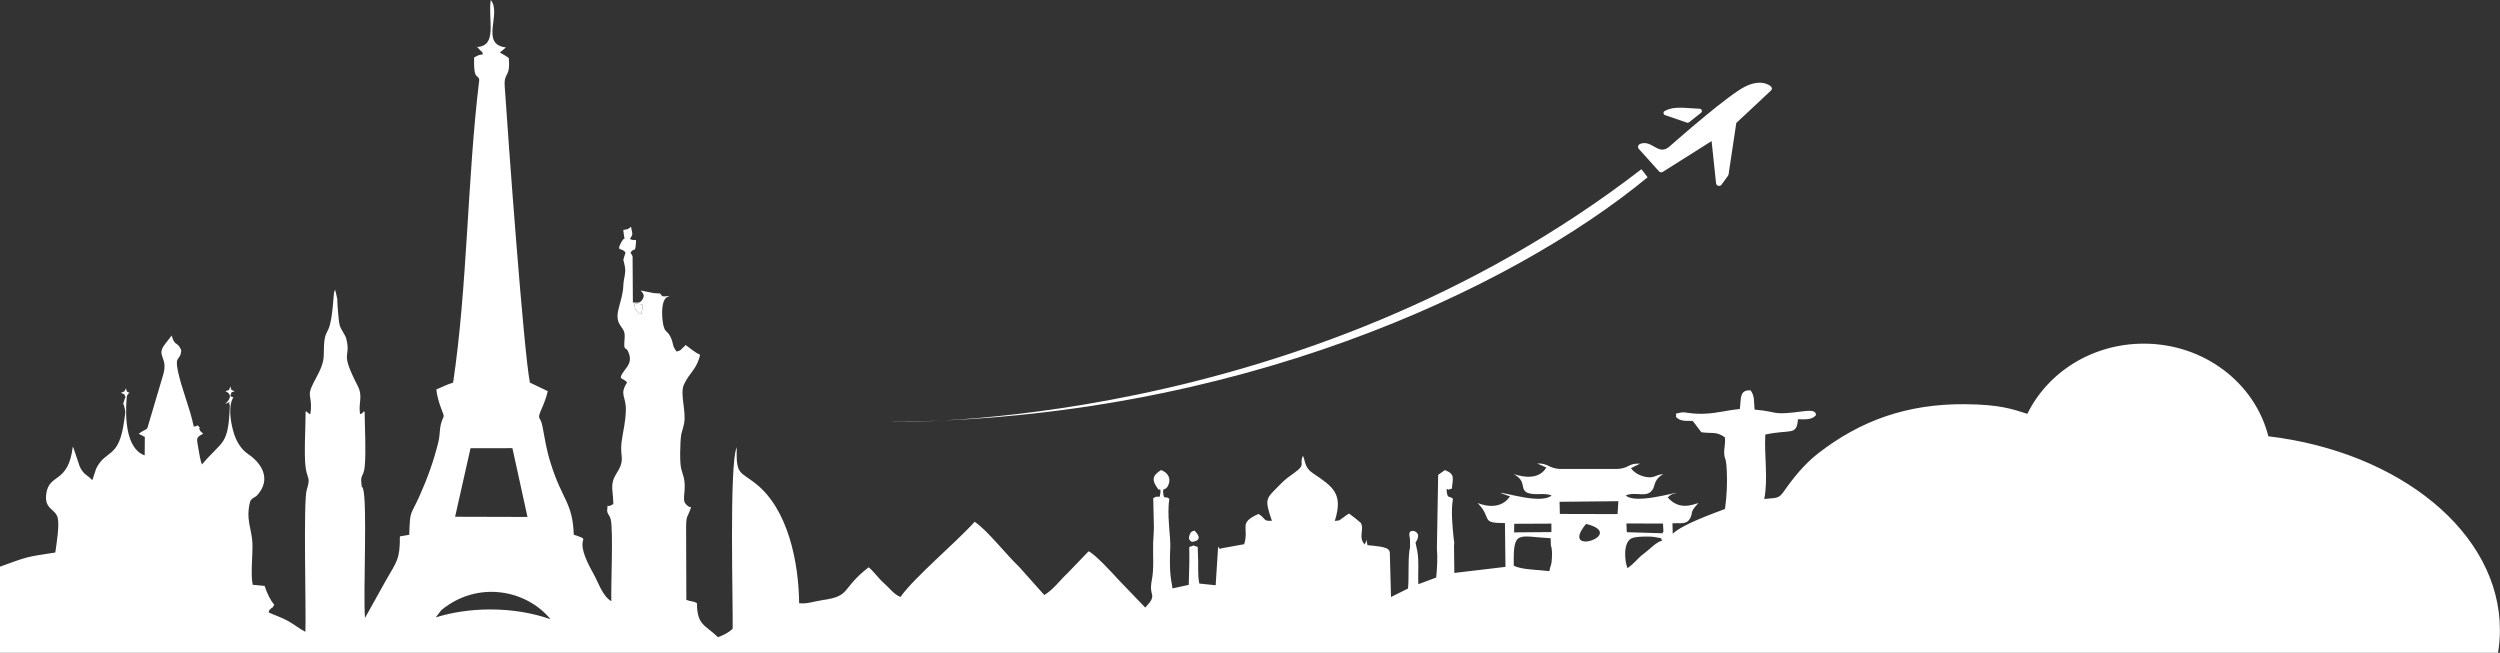 <?xml version="1.0" encoding="UTF-8" standalone="no"?><svg xmlns="http://www.w3.org/2000/svg" xmlns:xlink="http://www.w3.org/1999/xlink" clip-rule="evenodd" fill="#000000" fill-rule="evenodd" height="361" image-rendering="optimizeQuality" preserveAspectRatio="xMidYMid meet" shape-rendering="geometricPrecision" text-rendering="geometricPrecision" version="1" viewBox="0.0 -0.0 1382.5 361.0" width="1382.5" zoomAndPan="magnify"><rect x="0.0" y="-0.0" width="1382.5" height="361.0" fill="#333333" stroke="none"/><g><g fill="#ffffff"><g id="change1_1"><path d="M240.97 341.4l3.1 -4.01c20.24,-16.63 47.08,-11.16 60.38,5.04 -9.81,-3.45 -21.18,-5.41 -33.3,-5.41 -10.86,0 -21.11,1.58 -30.18,4.38zm-30.86 19.59l-84.11 0 -126 0 0 -47.63c15.23,-5.49 14.05,-5.35 30.59,-7.82 0.6,-4.62 2.37,-14.73 1.34,-19.09 -1.23,-5.22 -7.49,-4.59 -6.36,-13.28 1.52,-11.71 12.15,-5.32 14.69,-26.16 0.17,0.25 0.31,0.59 0.4,0.81l3.5 10.35c2.63,5 3.76,3.96 6.9,7.39l2.13 -6.45c5.48,-11.02 12.64,-4.83 15.53,-26.82 0.6,-4.57 0.92,-3.85 -0.09,-7.81 -0.82,-3.18 -1.02,1.33 -0.18,-2.28l0.44 -1.35c0.98,-3.28 0.15,1.64 0.48,-1.7 -1.67,-1.6 1.42,-0.36 -2.56,-1.89 2.38,-0.97 1.99,-0.53 2.81,-2.58 0.88,2.5 0.02,1.56 2.01,2.58 -1.55,0.94 -1.5,1.96 -1.64,3.77 -0.73,9.34 -0.49,27.12 10.02,30.79l0.08 -10.18 -3.4 -1.77c6.22,-4.43 3.7,0.08 6.61,-9.23l6.94 -23.41c3.01,-10.27 -4.56,-10.01 1.39,-17.43l3.32 -4.26c1.69,6.29 3.11,2.98 5.27,8.08 -0.29,6.12 -3.67,2.54 -1.92,11.17 2.09,10.31 6.78,20.8 8.84,31.09 2.86,-0.16 1.41,-1.42 2.82,0.03 2.88,2.96 -0.48,-1.06 0.4,1.54l0.28 0.76c0.1,0.15 1.69,1.61 1.73,1.65 -4.46,2.25 -3.48,2.59 -2.6,8.56 0.45,3.03 1.08,6.15 1.89,8.47 11.58,-13.81 14.65,-9.97 15.45,-33.01 -1.56,-0.94 2.38,-2.58 -2.67,-0.49 2.8,-2.37 4.25,-5.26 0.22,-7.08 2.64,-0.85 1.83,-0.25 2.67,-2.65 1,2.55 -0.05,1.69 2.47,2.65 -2.56,1.05 -1.51,0.09 -2.44,2.84 0.17,0.09 0.49,0.17 0.56,0.19 0.07,0.02 0.44,0.15 0.51,0.17l0.64 0.16c-2.92,4.67 -1.66,13.03 -0.04,18.88 1.56,5.59 4.36,9.97 8.24,12.59 6.63,4.46 12.37,12.47 6.4,20.92 -2.74,3.87 -2.63,1.89 -5.17,4.77 -2.93,10.15 0.82,15.87 1.09,23.49 0.24,6.58 -1.08,16.96 0.14,23.05l6.61 0.64c1.31,4.09 3.13,7.76 5.32,10.5 -2.05,3.27 -0.7,0.51 -1.9,2.12 -1.06,1.41 -0.37,-0.77 -1.19,2.04 3.27,1.55 7.04,2.65 10.81,4.78 3.6,2.04 6.76,4.62 9.51,5.94 0.48,-11.47 -1.25,-72.36 0.76,-78.61 2.24,-6.95 0.32,-5.81 -0.59,-11.93 -1.05,-7.11 -0.03,-23.12 -0.05,-31.19 1.81,-0.46 -0.63,-0.53 1.33,0.58 0.93,0.52 -0.07,0.43 1.28,0.83 0.62,-3.94 0.41,-6.56 -0.22,-10.12 -0.99,-5.59 7.56,-13.53 7.63,-22.45 0.13,-18.48 2.97,-6.83 4.98,-26.77l0.71 -8c0.05,-0.21 0.25,-0.35 0.29,-0.77 0.04,-0.41 0.19,-0.51 0.33,-0.74l1.18 5.01c0.13,2.07 0.01,3.11 0.26,5.31 0.3,2.62 0.48,7.19 1.06,9.27 0.72,2.62 3.16,5.4 3.67,7.51 2.8,11.59 -4.01,5.98 6.28,26.02 3.06,5.96 0.35,9.14 1.3,15.68 2.39,-0.62 1.21,-1.7 2.56,-1.36 0.07,8.79 0.84,21.99 0.05,30.31 -0.52,5.54 -2.45,4.44 -1.86,9.25 0.61,4.87 0.05,0.5 0.89,2.9 2.55,7.32 0.02,58.26 1.12,71.61 3.58,-6.39 7.62,-13.77 11.57,-20.75 5.97,-10.53 7.8,-11.53 7.72,-24.35l5.18 -0.89c0.46,-14.06 0.56,-10.06 5.68,-21.44 4.28,-9.52 7.8,-19.26 10.34,-29.48 1,-4.03 0.75,-7.27 1.41,-9.97 1.47,-6.03 2.67,-2.75 0.2,-9.04 -1.17,-2.98 -2.41,-7.41 -2.65,-10.44l5.84 -2.55c0.22,-0.1 0.48,-0.2 0.69,-0.28l2.75 -0.95c8.01,-53.75 7.79,-112.62 14.45,-167.38 -0.46,-3.58 -3.22,1.07 -2.85,-12.43 1.82,-0.91 2.11,-1.39 4.88,-1.7 -0.96,-2.96 0.03,-0.43 -1.8,-2.57 -4.38,-5.13 1.35,2.64 -1.57,-1.5 11.6,-0.56 6.11,-14.68 7.69,-26.01 6.27,7.35 -6.2,24.6 8.41,26.23l-3.35 2.85c0.25,0.14 0.57,0.3 0.74,0.4l1.4 0.79c0.2,0.12 0.46,0.27 0.65,0.38 1.01,0.62 1.43,0.95 2.15,1.48 0.97,11 -2.78,7.67 -2.28,15.39 1.82,27.8 10.53,147.27 13.95,164.07l9.87 4.72c-0.75,3.45 -2.15,6.94 -3.54,10.13 -2.63,6.06 -0.53,3.48 0.59,9.21 1.45,7.45 2.03,12.4 4.51,20.37 6.45,20.76 12.22,21.7 12.82,39.72l1.63 0.47c9.08,3.39 -3.38,-1.18 9.31,21.17 2.58,4.55 5.05,12.5 9.83,15.07 -0.29,-8.7 1.13,-38.51 -0.31,-45.14 -0.56,-2.6 -2.32,-3.13 -1.94,-5.76 0.61,-4.36 -1.15,0.18 3.35,-2.83 -0.11,-8.37 -2.16,-10.78 1.96,-17.24 4.83,-7.59 1.58,-8.71 2.58,-16.82 0.81,-6.54 2.21,-10.49 2.39,-17.97 0.19,-7.49 -3.71,-8.47 0.67,-15.12 -2.06,-3.03 -5.65,-0.93 -1.61,-6.46 2.09,-2.87 4.14,-4.98 2.76,-9.29 -1.84,-5.75 -3.24,0.27 -2.48,-9.14 0.34,-4.33 -1.81,-5.13 -3.2,-8.15 -2.52,-5.49 2.13,-11.78 2.48,-20.74 0.15,-4 1.5,-6.52 0.88,-10.12 -0.98,-5.76 -1.45,-2 0.32,-7.95 -2.09,-3.23 -5.45,-0.06 -2.23,-5.94 2.53,-4.62 1.89,2.38 1,-6.62 2.55,-0.31 2.66,-0.44 4.28,-1.75 0.56,3.96 1.52,3.51 -0.63,6.74 3.44,1.79 3.72,-1.56 3.22,3.59 -0.4,4.14 -1.09,0.94 -2.86,4.04l0.8 1.31c0.09,0.22 0.24,0.47 0.32,0.72l0.17 25.47c3.21,0.01 3.94,0.64 5.46,-2.02 1.11,-1.93 0.34,-2.93 -1.16,-4.61l7.25 1.45c4.86,0.47 2.53,-0.44 4.22,1.05 0.8,0.72 -0.9,0.52 1.68,0.77 0.13,0.01 2.48,-0.26 2.92,-0.3 -1.53,0.81 -1.89,0.57 -2.83,2.11 -2.02,3.28 -1.44,11.14 -0.59,14.54 0.98,3.93 2.45,2.45 4.33,7.12 1.18,2.9 0.44,3.85 2.92,7.05 2.72,-0.74 2.01,-0.9 4.04,-2.72 0.09,-0.09 0.41,-0.16 0.48,-0.44 0.07,-0.28 0.29,-0.33 0.48,-0.45 2.63,1.9 5.08,4.07 7.95,5.37 -1.72,8.08 -5.85,9.74 -8.9,16.41 -2.4,5.23 1.37,14.69 0.07,21.61 -0.82,4.38 -1.72,4.24 -1.99,10.42 -0.16,3.75 -0.3,7.7 -0.04,11.44 0.33,4.84 1.79,6.08 2.24,10.32 0.75,7 -1.95,10.57 1.69,13.25 0.5,0.37 1.13,0.91 1.26,0.67 0.09,-0.19 0.47,0.16 0.68,0.29 -1.94,5.85 -2.76,4.16 -2.72,11.3l0.12 39.77c2.34,1.08 3.99,0.65 5.86,1.89 0.08,12.28 4.44,11.83 11.64,18.81 2.93,-1.08 5.63,-2.38 8.11,-4.63 0.34,-10.29 -2.04,-91.19 2.25,-100.39 -0.36,15.51 1.59,13.03 10.5,20.08 17.86,14.13 23.77,43.3 24.02,66.13 4.13,0.58 8.74,-1.12 12.97,-1.72 16.06,-2.26 9.85,-6.02 25.47,-18.14 3.17,2.59 5.05,5.77 8.35,8.67 3.58,3.14 5.35,6.12 9.24,7.76 7.48,-10.71 31.22,-30.58 41.03,-41.6 7.06,4.71 17.56,18.3 24.7,25.04l13.8 15.47c4.95,-2.86 8.88,-8.46 12.93,-12.14l11.56 -12.03c3.52,1.42 13.7,12.57 16.37,15.52l14.98 15.6c7.3,-7.78 1.66,-5.55 3.62,-15.11 1.32,-6.44 0.52,-14.65 0.75,-20.98 0.09,-2.35 0.38,-5.21 0.42,-7.93l-0.36 -16.53c3.52,-2.18 3.42,1.09 3.89,-2.52 0.46,-3.62 -0.67,-1.78 -1,-2.21 -3.89,-5.09 -3.56,-7.69 1.41,-10.77 3,1.06 5.88,3.8 4.04,8.27 -1.56,3.79 -3.28,0.64 -2.82,4.68 0.45,3.86 1.36,0.95 3.38,2.99 -1.46,8.64 0.77,20.86 0.51,26.72 -0.27,6.13 -0.44,13.56 0.69,19.46 0.03,0.15 0.09,0.43 0.11,0.57l0.44 2.75 8.97 -1.96c0.16,-4.09 0.24,-7.76 0.31,-11.63 0.26,-12.46 -1.02,-8.33 2.34,-10.18 3.2,1.72 2.01,-1.37 2.47,5.39 0.34,5.01 -0.33,10.76 0.74,15.7l9.03 0.94 1.37 -21.47c0.12,0.26 0.44,1.02 0.54,0.87 0.09,-0.16 0.34,0.62 0.47,0.87l0.31 -0.61 13.1 -2.37c2.88,-9.68 -3.56,-11.53 7.9,-16.74 4.43,2.75 2.34,4.1 7.41,3.78 -4.38,-12.76 -3.17,-12.11 4.52,-20.02 3.25,-3.34 4.64,-4.11 8.32,-6.81 6.1,-4.46 2.12,-4.38 4.34,-9.1 0.16,0.22 0.23,0.56 0.28,0.75 0.06,0.18 0.2,0.52 0.26,0.75 0.94,3.42 1.39,5.74 5.06,8.22 10.92,7.36 16.82,11.11 12.01,26.28 3.67,-0.38 1.75,0.01 4.31,-1.6 1.63,-1.01 -0.02,-0.06 1.69,-1.24 1.34,-0.93 0.39,-0.36 1.92,-1.21 2.54,1.88 4.56,3.48 6.45,5.15 2.11,3.71 -1.59,7.8 2.06,11.84 1.09,-1.59 0.39,-0.28 1.01,-2.55l0.63 3.04c3.41,0.38 11.15,0.71 11.99,3.03 0.08,0.22 0.26,0.53 0.35,0.82l0.66 24.81 9.41 -4.68c0.59,-6.73 -0.02,-13.56 0.69,-20.32 0.15,-1.33 0.2,-1.32 0.45,-2.39l-0.06 -4.67c-0.67,-3.23 -0.54,-4.77 2.17,-4.44 4.67,1.61 0.94,6.24 0.92,6.36l0.38 2.06c1.86,6.58 0.82,13.91 1.16,21.01l9.88 -3.69c0.51,-4.95 0.82,-11.19 0.38,-16.13l0.71 -40.65 3.71 -2.64c5.87,2.22 4.33,4.67 3.85,10.25l-1.44 0.39c-0.09,0.05 -0.36,0.19 -0.45,0.27 -0.09,0.08 -1.49,-1.98 -0.79,1.92 0.55,3.08 1.55,1.2 3.3,3.1 -1.18,6.31 -0.3,15.11 0.37,21.67 0.41,4.04 0.42,0.6 0.21,4.26l0.17 15.01 28.28 -3.35 -0.28 -24.21c-14.16,-0.03 -6.64,-2.48 -15.16,-11.14 0.12,0.01 11.78,5.46 17.95,-3.63l-5.37 -1.92c2.36,-0.43 22.51,6.45 28.4,1.41 -4.46,-1.78 -9.19,0.35 -13.74,-1.64 -4.03,-2.47 0.12,-6.09 -7.21,-10.15 0.93,0.07 12.89,4.97 18.03,-3.67l-5.11 -2.23c6.23,-0.2 6.15,2.59 12.44,3.03l31.98 0c6.77,-0.41 5.91,-3.32 12.47,-2.91l-4.97 2.44c1.5,2.46 4.94,4.23 7.88,4.82 5.2,1.03 5.3,-1.14 9.98,-1.49 -4.8,2.49 -4.66,6.13 -5.58,7.94 -3.03,5.9 -9.42,1.32 -15.19,3.86 5.24,4.9 26.94,-1.69 28.29,-1.5 -3.52,1.2 -2.67,0.44 -5.1,2.58 6.65,7.47 13.84,3.87 17.03,3.11 -0.19,0.21 -0.46,0.46 -0.6,0.61 -4.55,4.98 -2.16,4.44 -4.04,7.85 -1.97,3.57 -5.07,2.5 -9.76,2.71l0.18 5.81c5.05,-4.97 20.84,-10.67 28.87,-13.7 0.99,-6.91 1.32,-13.86 1.01,-20.75 -0.37,-8.34 -1.15,-6.23 -1.42,-9.58 -0.24,-3.11 0.75,-5.26 0.38,-9.29 -4.84,-3.45 -7.09,-1.94 -13.02,-2.82 -1.58,-1.87 -3.53,-4.82 -4.82,-6.26 -4.46,-0.04 -6.85,0.26 -9.28,-2.26 0.79,-2.04 -1.8,-1.46 3.08,-2.41 2.15,-0.43 5.59,1.14 13.9,0.63 6.17,-0.37 11.67,-1.87 18.39,-2.58 0.77,-5.8 -0.36,-10.57 5.95,-10.3 2.41,3.43 1.71,5.96 2.21,10.65 14.74,1.33 8.2,3.39 27.91,0.83 6.62,-0.85 5.82,1.78 6.05,2.23 -2.24,2.63 -5.52,2.37 -9.99,2.29 -0.68,9.33 -3.91,5.39 -18.06,8.46 -0.62,11.42 1.64,24.91 -0.57,35.62 6.12,-0.71 7.82,0.14 10.61,-3.86 5.35,-7.68 11.46,-15.34 19.23,-21.38 23.47,-18.22 49.36,-27.4 81.01,-27.16 19.65,0.15 26.12,2.67 34.65,5.32 11.2,-22.9 35.8,-38.81 64.36,-38.81 33.47,0 61.51,21.85 68.9,51.22 72.69,8.68 128.06,53.35 128.06,107.14 0,4.26 -0.36,8.47 -1.04,12.6l-154.24 0 -151.53 0 -601.61 0 -141.84 0 -122.09 0zm627.26 -71.34l20.54 -0.09 0.02 4.68 -20.63 0.17 0.07 -4.76zm39.73 0.06c23.29,5.79 -15.44,18.67 0,0zm22.9 24.49c-1.6,-3.86 -2.49,-14.01 2.14,-16.46 2.14,-1.13 10.05,-1.25 12.96,-0.75 5.79,0.99 2.61,0.58 4.11,2 -2.99,0.43 -7.27,5.06 -9.8,6.89 -3.87,2.78 -5.16,5.34 -9.41,8.32zm19.35 -19.31l-19.73 -0.58 -0.22 -4.84 20.23 0.05 0.25 4.33 -0.53 1.04zm-82.24 17.9c-0.33,-20.07 2.06,-16.11 20.41,-15.15l0.09 3.77c0.68,2.04 0.7,4.14 0.62,6.61 -0.15,5.14 -0.77,3.91 -1.44,7.81 -6.39,-0.79 -15.6,-0.75 -19.68,-3.04zm25.33 -35.3l32.52 -0.33 -0.46 7.13 -31.9 -0.08 -0.16 -6.72zm-602.24 -29.62l23.16 -0.04 8.34 38.04 -40.03 -0.11 8.53 -37.89zm93.45 -74.15c-2.44,-2.81 -2.32,-2.45 -3.08,-6.11l4.68 0.78c0,1.28 0.19,1.72 -0.18,3.11 -1.28,4.74 -0.14,0.75 -1.42,2.22z"/></g><g id="change1_2"><path d="M659.08 299.68c5.42,-0.69 4.22,-3.61 1.45,-6.25 -1.03,0.35 -1.83,0.46 -2.39,1.67 -1.68,3.64 0.3,3.79 0.94,4.58z"/></g><g id="change1_3"><path d="M353.65 173.72c1.28,-1.47 0.14,2.52 1.42,-2.22 0.37,-1.39 0.18,-1.83 0.18,-3.11l-4.68 -0.78c0.76,3.66 0.64,3.3 3.08,6.11z"/></g><g id="change1_5"><path d="M923.31 80.95c1.51,-1.34 3.04,-2.66 4.56,-3.99 5.1,-4.43 10.24,-8.81 15.45,-13.1 4.07,-3.35 8.17,-6.65 12.4,-9.8 1.73,-1.29 3.48,-2.56 5.28,-3.75 1.33,-0.89 2.69,-1.75 4.12,-2.46 3.54,-1.74 7.78,-2.86 11.64,-1.51 1.41,0.49 4.4,2.05 2.52,3.8l-19.1 17.85 -4.28 28.46c-0.04,0.28 -0.14,0.51 -0.3,0.74l-3.59 4.93c-0.42,0.57 -1.11,0.82 -1.8,0.63 -0.68,-0.18 -1.16,-0.74 -1.24,-1.45l-2.45 -23.28 -26.97 17.01c-0.7,0.44 -1.6,0.32 -2.15,-0.3l-11.14 -12.4c-0.34,-0.39 -0.49,-0.86 -0.41,-1.38 0.08,-0.51 0.35,-0.92 0.79,-1.19 0.53,-0.32 1.37,-0.55 2,-0.61 5.72,-0.56 8.89,6.89 14.67,1.8z"/><path d="M920.57 61.39c0.88,-0.48 1.82,-0.86 2.78,-1.15 4.47,-1.36 11.91,-0.26 16.6,-0.1 0.53,0.02 0.97,0.35 1.13,0.86 0.17,0.5 0.01,1.03 -0.4,1.36l-6.63 5.25c-0.34,0.28 -0.76,0.35 -1.17,0.21l-12.12 -4.16c-0.48,-0.16 -0.79,-0.57 -0.84,-1.07 -0.04,-0.5 0.21,-0.95 0.65,-1.2z"/></g><g id="change1_4"><path d="M492.18 233.26c0.65,0.01 226.63,6.15 415.52,-139.69l3.44 4.45c-75.6,62.38 -229.02,134.21 -418.96,135.24z" fill-rule="nonzero"/></g></g></g></svg>